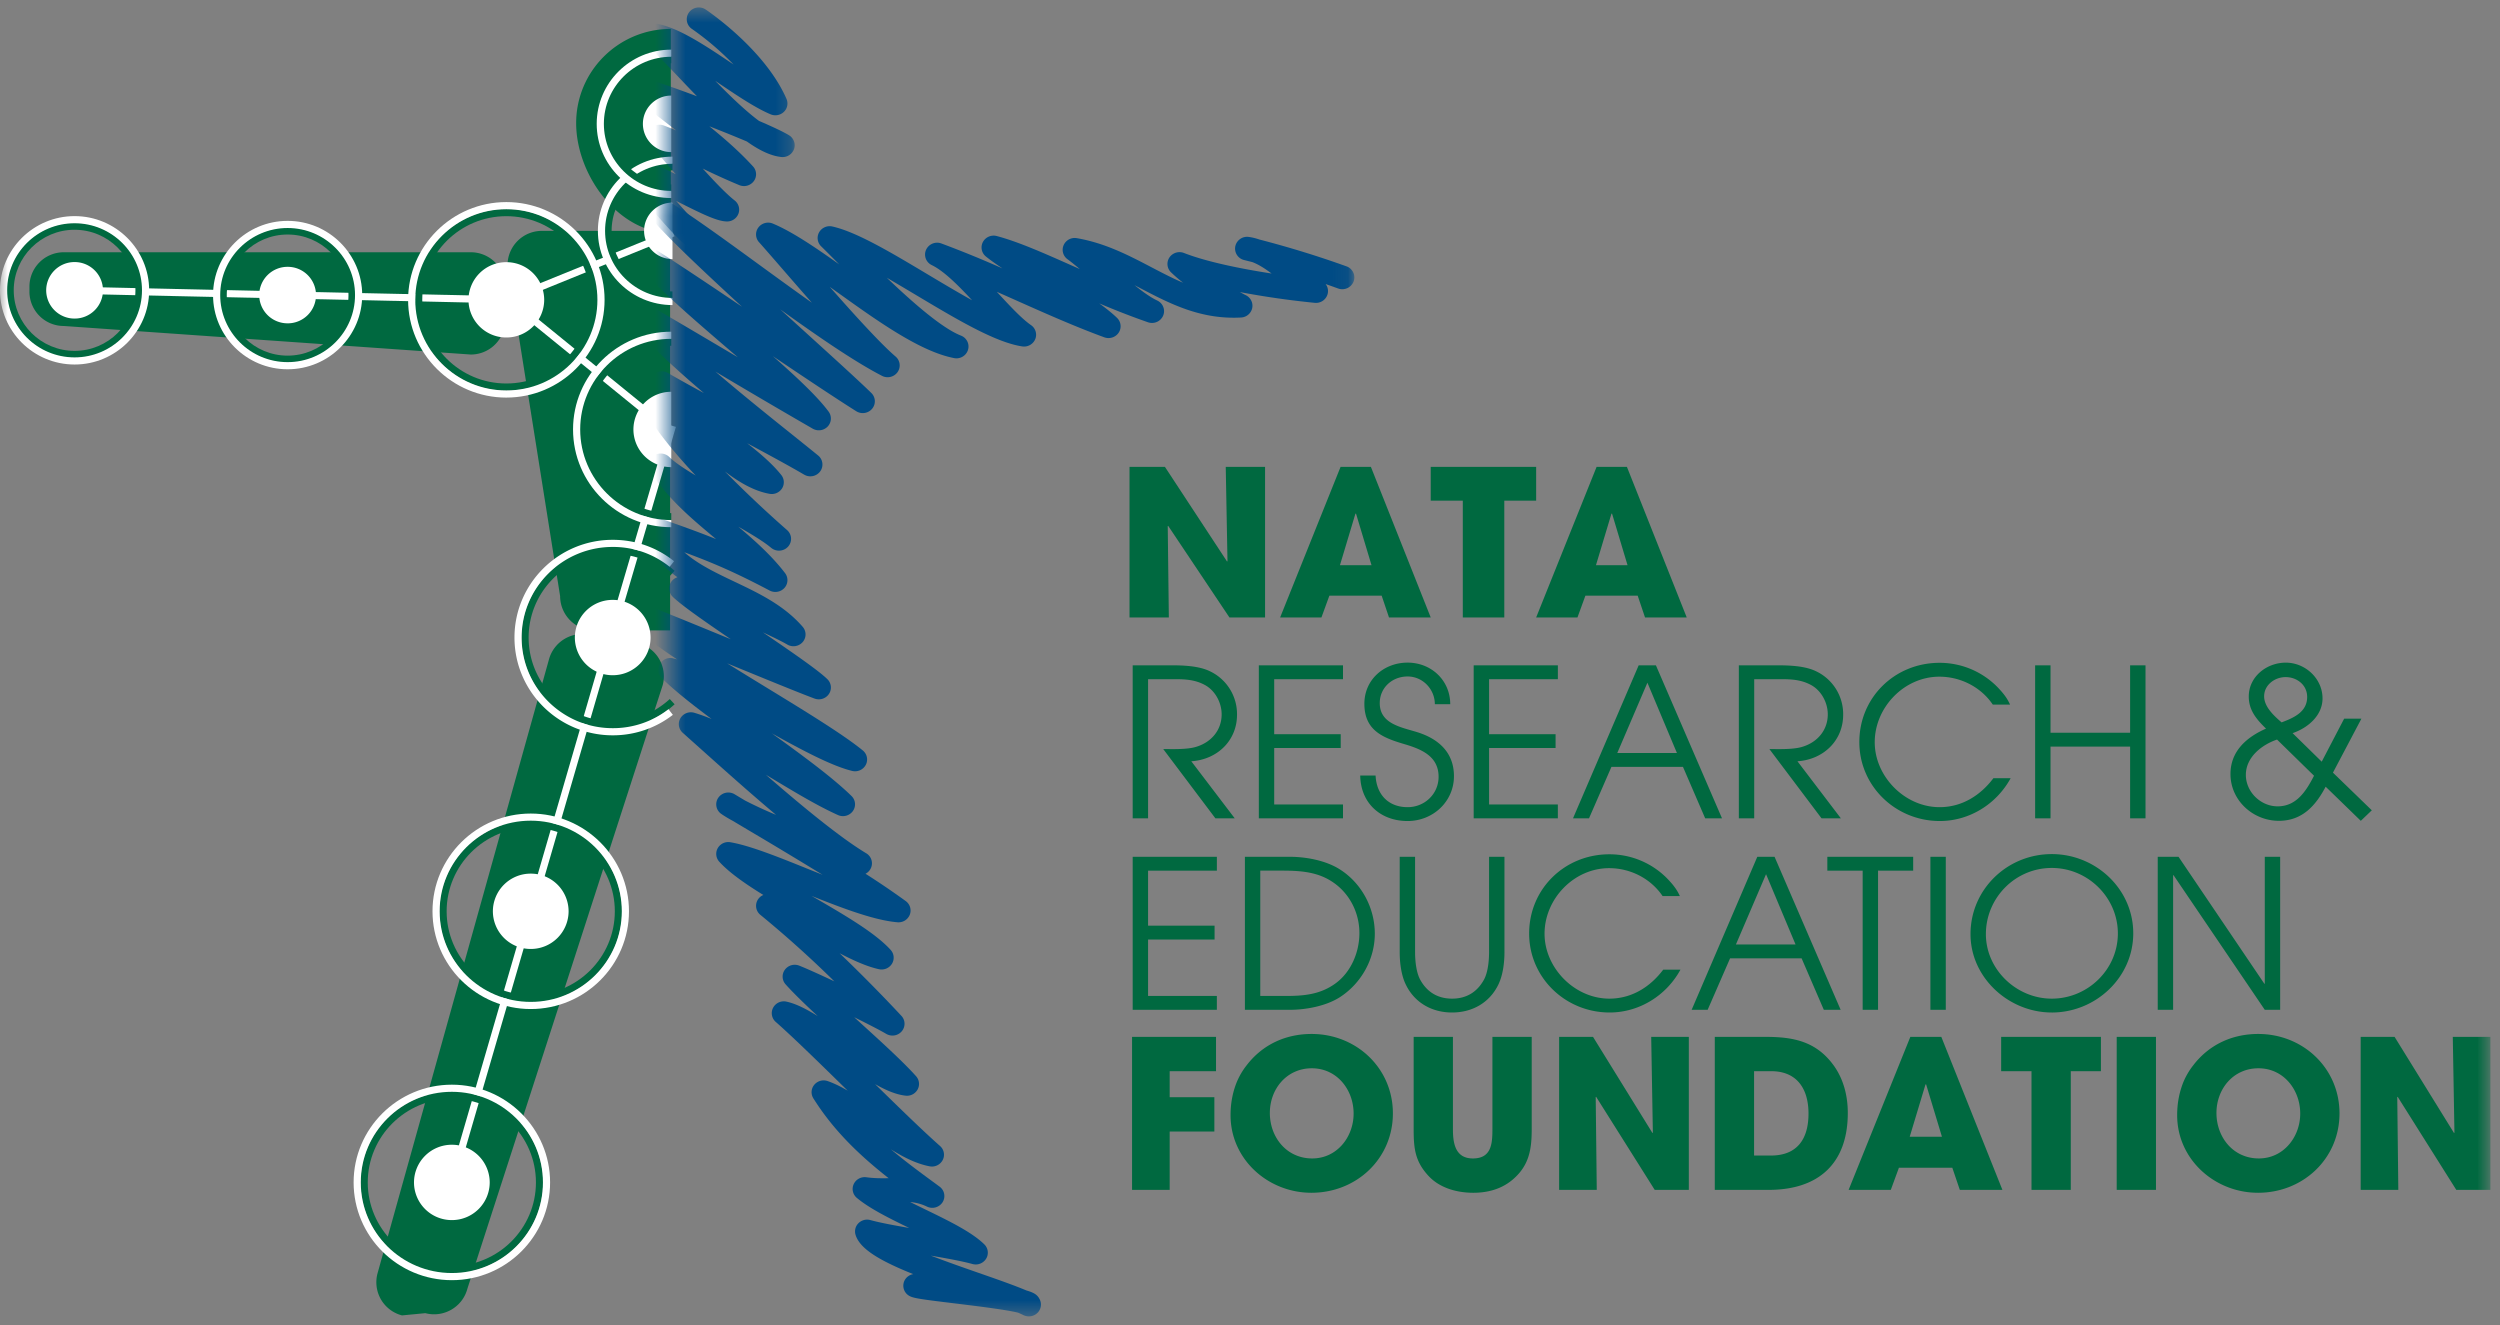 <?xml version="1.0" encoding="UTF-8"?> <svg xmlns="http://www.w3.org/2000/svg" xmlns:xlink="http://www.w3.org/1999/xlink" width="166" height="88" viewBox="0 0 166 88"><rect x="0" y="0" width="166" height="88" fill="#808080" stroke="none"/><defs><path id="a" d="M0 92h165.36V.09H0z"></path><path id="c" d="M.511.303H45.93v74.269H.51z"></path><path id="e" d="M.511.494h8.256V16.43H.511z"></path></defs><g fill="none" fill-rule="evenodd"><path fill="#006940" d="M81.635 41l-4.067-6.081-.03.013.073 6.068H75V31h2.351l4.125 6.284.029-.027L81.389 31H84v10zm8.405-6.892H90l-1.027 3.419h2.095l-1.027-3.419zM92.23 41l-.487-1.446H88.27L87.743 41H85l4.014-10h2.013L95 41h-2.77zm7.655-7.757V41H97.13v-7.757H95V31h7v2.243zm7.155.865H107l-1.027 3.419h2.095l-1.027-3.419zM109.23 41l-.487-1.446h-3.473L104.743 41H102l4.014-10h2.013L112 41h-2.77z"></path><g transform="translate(0 -3)"><path d="M79.102 53.548l2.885 3.79h-1.284l-3.464-4.6c.635 0 1.573.04 2.194-.151.994-.303 1.684-1.1 1.684-2.156 0-.77-.428-1.58-1.118-1.95-.635-.343-1.27-.384-1.987-.384h-1.78v9.24H75.21v-10.16h2.595c.773 0 1.793.04 2.511.384a3.146 3.146 0 0 1 1.822 2.897c0 1.73-1.325 2.98-3.036 3.09m4.484 3.789v-10.16h5.589v.92h-4.568v3.652h4.416v.92h-4.416v3.748h4.568v.92zm9.879.179c-1.807 0-3.119-1.194-3.146-3.02h1.02c.056 1.25.843 2.1 2.126 2.1 1.132 0 2.057-.879 2.057-2.018 0-1.374-1.16-1.84-2.278-2.17-1.45-.426-2.65-.92-2.65-2.677 0-1.607 1.298-2.733 2.871-2.733s2.83 1.18 2.83 2.76h-1.022c0-.988-.8-1.84-1.808-1.84-1.022 0-1.85.742-1.85 1.77 0 1.36 1.395 1.594 2.43 1.91 1.463.44 2.497 1.36 2.497 2.938 0 1.69-1.393 2.98-3.077 2.98m4.387-.179v-10.16h5.59v.92h-4.568v3.652h4.416v.92h-4.416v3.748h4.567v.92zm11.536-9.007l-2.001 4.668h3.96l-1.96-4.668zm3.836 9.007l-1.476-3.419H107l-1.49 3.42h-1.063l4.361-10.16h1.145l4.389 10.16h-1.118zm6.126-3.789l2.884 3.79h-1.284l-3.463-4.6c.635 0 1.573.04 2.193-.151.995-.303 1.684-1.1 1.684-2.156 0-.77-.427-1.58-1.117-1.95-.635-.343-1.27-.384-1.987-.384h-1.781v9.24h-1.02v-10.16h2.593c.773 0 1.794.04 2.512.384a3.146 3.146 0 0 1 1.822 2.897c0 1.73-1.325 2.98-3.036 3.09m9.452 3.968c-2.926 0-5.342-2.306-5.342-5.245 0-2.966 2.36-5.26 5.328-5.26 1.546 0 3.009.66 4.03 1.813.262.288.496.605.648.961h-1.145c-.787-1.166-2.14-1.853-3.547-1.853-2.346 0-4.292 2.046-4.292 4.352 0 2.28 2.001 4.312 4.306 4.312 1.476 0 2.704-.769 3.574-1.923h1.145c-.938 1.717-2.732 2.843-4.706 2.843m12.639-.179v-4.764h-5.285v4.764h-1.022v-10.16h1.022v4.476h5.285v-4.476h1.022v10.16zm10.32-9.377c-.717 0-1.421.521-1.421 1.276 0 .7.662 1.304 1.16 1.73.8-.302 1.697-.686 1.697-1.688 0-.797-.676-1.319-1.436-1.319zm-.565 4.146c-1.036.357-2.07 1.18-2.07 2.348 0 1.126.98 2.087 2.11 2.087 1.27 0 1.906-1.043 2.416-2.032l-2.456-2.403zm5.561 5.396l-2.332-2.265c-.663 1.263-1.56 2.265-3.105 2.265-1.725 0-3.215-1.359-3.215-3.103 0-1.524 1.062-2.444 2.359-3.02-.62-.605-1.145-1.209-1.145-2.13 0-1.318 1.187-2.25 2.456-2.25 1.297 0 2.442 1.057 2.442 2.375 0 1.14-.98 1.963-1.987 2.306l1.933 1.895 1.49-2.856h1.146l-1.89 3.584 2.58 2.5-.732.7zM75.21 70.051v-10.16h5.59v.92h-4.568v3.652h4.416v.92h-4.416v3.748h4.567v.92zm13.316-8.458c-1.008-.7-2.166-.783-3.367-.783h-1.477v8.321h1.698c1.2 0 2.276-.096 3.284-.823 1.049-.756 1.6-2.088 1.6-3.35 0-1.333-.634-2.61-1.738-3.365m.441 7.621c-.924.59-2.248.837-3.326.837h-2.98v-10.16h2.98c1.091 0 2.402.247 3.326.837 1.45.92 2.32 2.568 2.32 4.27 0 1.689-.898 3.296-2.32 4.216m10.543-.879c-.58 1.236-1.74 1.895-3.092 1.895s-2.512-.659-3.092-1.895c-.29-.617-.386-1.428-.386-2.115v-6.33h1.021v6.33c0 .55.07 1.346.345 1.84.455.824 1.173 1.25 2.112 1.25.938 0 1.656-.426 2.111-1.25.276-.494.345-1.29.345-1.84v-6.33h1.022v6.33c0 .687-.097 1.498-.387 2.115m7.368 1.895c-2.926 0-5.342-2.306-5.342-5.245 0-2.966 2.361-5.26 5.328-5.26 1.546 0 3.009.66 4.03 1.813.262.288.496.605.648.961h-1.145c-.787-1.166-2.14-1.853-3.548-1.853-2.345 0-4.29 2.046-4.29 4.352 0 2.28 2 4.312 4.305 4.312 1.476 0 2.705-.769 3.574-1.923h1.145c-.938 1.717-2.732 2.843-4.705 2.843m10.389-9.186l-2.001 4.669h3.96l-1.96-4.67zm3.836 9.007l-1.476-3.419h-4.748l-1.49 3.42h-1.063l4.361-10.162h1.145l4.389 10.161h-1.118zm3.6-9.241v9.241h-1.021v-9.24h-2.346v-.92h5.7v.92z" fill="#006940"></path><mask id="b" fill="#fff"><use xlink:href="#a"></use></mask><path fill="#006940" mask="url(#b)" d="M128.179 70.052h1.021V59.89h-1.021zm8.059-9.42c-2.429 0-4.375 1.99-4.375 4.394 0 2.348 2.029 4.284 4.375 4.284 2.387 0 4.388-1.936 4.388-4.325 0-2.39-1.987-4.353-4.388-4.353m0 9.598c-2.857 0-5.396-2.306-5.396-5.204 0-2.966 2.429-5.314 5.396-5.314 2.926 0 5.41 2.32 5.41 5.259 0 2.938-2.498 5.26-5.41 5.26m14.143-.18l-6.059-8.939h-.027v8.94h-1.022V59.89h1.38l5.7 8.431h.028v-8.43h1.022v10.16zm-72.714 4.075v1.73h2.967v2.28h-2.967v3.872h-2.498v-10.16h5.575v2.278zm9.439-.192c-1.67 0-2.788 1.374-2.788 2.966 0 1.62 1.117 3.021 2.815 3.021 1.643 0 2.747-1.428 2.747-2.98 0-1.579-1.104-3.007-2.774-3.007m-.028 8.266c-2.884 0-5.369-2.224-5.369-5.149 0-.755.124-1.469.4-2.17a4.76 4.76 0 0 1 .663-1.139c1.049-1.373 2.581-2.087 4.32-2.087 2.98 0 5.396 2.279 5.396 5.273 0 3.007-2.416 5.272-5.41 5.272m13.606-1.098c-.773.783-1.766 1.098-2.857 1.098-1.062 0-2.194-.302-2.94-1.084-.924-.975-1.02-1.84-1.02-3.131v-6.138h2.608v6.138c0 .92.152 1.936 1.325 1.936 1.229 0 1.297-.975 1.297-1.936v-6.138h2.609v6.138c0 1.208-.138 2.238-1.022 3.117m9.19.906l-3.891-6.18-.028.015.07 6.165h-2.499V71.847h2.25l3.947 6.385.027-.028-.11-6.357h2.498v10.161zm7.727-7.882h-1.13v5.602h1.117c1.78 0 2.497-1.139 2.497-2.786 0-1.621-.745-2.816-2.484-2.816m-.165 7.882h-3.574v-10.16h3.38c1.85 0 3.355.301 4.513 1.894.663.92.939 2.032.939 3.158 0 3.336-1.918 5.108-5.258 5.108m10.46-7.003h-.042l-1.048 3.474h2.139l-1.05-3.474zm2.236 7.003l-.498-1.47h-3.546l-.539 1.47h-2.801l4.099-10.161h2.056l4.057 10.16h-2.828zm7.368-7.882v7.882h-2.608v-7.882h-2.015v-2.279h6.624v2.28zm3.049 7.882h2.608V71.847h-2.608zm9.411-8.074c-1.67 0-2.787 1.374-2.787 2.966 0 1.62 1.117 3.021 2.815 3.021 1.643 0 2.747-1.428 2.747-2.98 0-1.579-1.104-3.007-2.774-3.007m-.028 8.266c-2.884 0-5.369-2.224-5.369-5.149 0-.755.125-1.469.4-2.17a4.76 4.76 0 0 1 .663-1.139c1.049-1.373 2.581-2.087 4.32-2.087 2.98 0 5.396 2.279 5.396 5.273 0 3.007-2.415 5.272-5.41 5.272m13.165-.192l-3.892-6.18-.028.015.07 6.165h-2.499V71.847H159l3.947 6.385.028-.028-.11-6.357h2.497v10.161zM44.494 18.33h-8.508a2.28 2.28 0 0 0-2.286 2.273l3.492 21.983a2.28 2.28 0 0 0 2.286 2.274h5.016M28.243 90.194c1.22.32 2.47-.407 2.791-1.622l12.972-40.089a2.272 2.272 0 0 0-1.629-2.777l-3.137-.53a2.288 2.288 0 0 0-2.792 1.621L25.064 87.565a2.273 2.273 0 0 0 1.629 2.778l1.55-.149z"></path><path d="M44.542 4.921c-3.47 0-6.285 2.8-6.285 6.254 0 3.454 2.814 7.296 6.285 7.296m-13.286 8.07a2.28 2.28 0 0 0 2.286-2.274v-2.243a2.28 2.28 0 0 0-2.286-2.274H4.241a2.28 2.28 0 0 0-2.286 2.274v.348a2.28 2.28 0 0 0 2.286 2.274l27.015 1.895z" fill="#006940" mask="url(#b)"></path><path fill="#FFF" mask="url(#b)" d="M30.232 81.579l-.458-.132 5.238-18.003 5.285-18.176 4.127-14.056.457.133L40.754 45.4 35.47 63.576zm3.592-58.432l-28.877-.633.01-.473 14.146.315 14.632.315 10.876-4.419.18.438z"></path><path d="M44.653 22.824c-2.491 0-4.518-2.016-4.518-4.495 0-2.478 2.027-4.495 4.518-4.495v.474c-2.23 0-4.042 1.804-4.042 4.021 0 2.218 1.813 4.021 4.042 4.021v.474z" fill="#006940" mask="url(#b)"></path><path d="M44.653 23.257c-2.731 0-4.953-2.21-4.953-4.928 0-2.716 2.222-4.927 4.953-4.927v.474c-2.469 0-4.476 1.998-4.476 4.453 0 2.456 2.007 4.454 4.476 4.454v.474z" fill="#FFF" mask="url(#b)"></path><path d="M44.653 16.453c-1.041 0-1.886.84-1.886 1.876a1.88 1.88 0 0 0 1.886 1.876" fill="#FFF" mask="url(#b)"></path><path d="M44.573 15.717c-2.49 0-4.517-2.016-4.517-4.495 0-2.478 2.026-4.494 4.517-4.494v.474c-2.228 0-4.041 1.804-4.041 4.02 0 2.218 1.813 4.022 4.041 4.022v.473z" fill="#006940" mask="url(#b)"></path><path d="M44.573 16.15c-2.73 0-4.952-2.21-4.952-4.927 0-2.717 2.221-4.927 4.952-4.927v.473c-2.468 0-4.476 1.998-4.476 4.454 0 2.455 2.008 4.453 4.476 4.453v.474z" fill="#FFF" mask="url(#b)"></path><path d="M44.573 9.346c-1.04 0-1.885.84-1.885 1.876a1.88 1.88 0 0 0 1.885 1.877" fill="#FFF" mask="url(#b)"></path><path d="M19.098 18.572c-2.228 0-4.041 1.804-4.041 4.021 0 2.217 1.813 4.021 4.04 4.021 2.23 0 4.042-1.804 4.042-4.02 0-2.218-1.813-4.022-4.041-4.022m0 8.516c-2.491 0-4.518-2.017-4.518-4.495 0-2.479 2.027-4.495 4.518-4.495 2.49 0 4.517 2.016 4.517 4.495 0 2.478-2.027 4.495-4.517 4.495" fill="#006940" mask="url(#b)"></path><path d="M19.098 18.14c-2.469 0-4.476 1.998-4.476 4.453 0 2.456 2.007 4.453 4.476 4.453 2.468 0 4.476-1.997 4.476-4.453 0-2.455-2.008-4.453-4.476-4.453m0 9.38c-2.731 0-4.952-2.21-4.952-4.927 0-2.717 2.221-4.927 4.952-4.927 2.73 0 4.952 2.21 4.952 4.927 0 2.717-2.222 4.927-4.952 4.927" fill="#FFF" mask="url(#b)"></path><path d="M19.098 24.47a1.88 1.88 0 0 0 1.886-1.877 1.88 1.88 0 0 0-1.886-1.876 1.88 1.88 0 0 0-1.886 1.876 1.88 1.88 0 0 0 1.886 1.876" fill="#FFF" mask="url(#b)"></path><path d="M4.952 18.256c-2.228 0-4.04 1.804-4.04 4.02 0 2.218 1.812 4.022 4.04 4.022 2.228 0 4.041-1.804 4.041-4.021 0-2.217-1.813-4.02-4.04-4.02m0 8.515c-2.492 0-4.518-2.017-4.518-4.495s2.026-4.494 4.517-4.494c2.491 0 4.517 2.016 4.517 4.494 0 2.478-2.026 4.495-4.517 4.495" fill="#006940" mask="url(#b)"></path><path d="M4.952 17.824c-2.468 0-4.476 1.997-4.476 4.453 0 2.455 2.008 4.454 4.476 4.454 2.469 0 4.476-1.999 4.476-4.454 0-2.456-2.007-4.453-4.476-4.453m0 9.38c-2.73 0-4.952-2.21-4.952-4.927 0-2.717 2.222-4.927 4.952-4.927s4.952 2.21 4.952 4.927c0 2.717-2.221 4.927-4.952 4.927" fill="#FFF" mask="url(#b)"></path><path d="M4.952 24.153a1.88 1.88 0 0 0 1.886-1.876 1.88 1.88 0 0 0-1.886-1.876 1.88 1.88 0 0 0-1.885 1.876 1.88 1.88 0 0 0 1.885 1.876" fill="#FFF" mask="url(#b)"></path><path d="M40.684 51.363c-3.34 0-6.06-2.704-6.06-6.03 0-3.324 2.72-6.028 6.06-6.028 1.529 0 2.989.568 4.11 1.599l-.322.348a5.581 5.581 0 0 0-3.788-1.474c-3.079 0-5.583 2.493-5.583 5.556 0 3.064 2.504 5.556 5.583 5.556a5.581 5.581 0 0 0 3.788-1.474l.323.348a6.06 6.06 0 0 1-4.11 1.6" fill="#006940" mask="url(#b)"></path><path d="M40.684 51.825c-3.597 0-6.523-2.912-6.523-6.491 0-3.579 2.926-6.49 6.523-6.49 1.5 0 2.909.491 4.076 1.421l-.298.37a5.998 5.998 0 0 0-3.778-1.318c-3.334 0-6.047 2.7-6.047 6.017s2.713 6.017 6.047 6.017a6.008 6.008 0 0 0 3.703-1.26l.291.375a6.485 6.485 0 0 1-3.994 1.359" fill="#FFF" mask="url(#b)"></path><path d="M40.684 47.835c1.39 0 2.514-1.12 2.514-2.5a2.508 2.508 0 0 0-2.514-2.503 2.508 2.508 0 0 0-2.514 2.502 2.508 2.508 0 0 0 2.514 2.501" fill="#FFF" mask="url(#b)"></path><path d="M35.24 57.954c-3.078 0-5.583 2.492-5.583 5.556 0 3.063 2.505 5.555 5.584 5.555 3.079 0 5.583-2.492 5.583-5.555 0-3.064-2.504-5.556-5.583-5.556m0 11.585c-3.341 0-6.06-2.705-6.06-6.03 0-3.324 2.719-6.028 6.06-6.028 3.341 0 6.06 2.704 6.06 6.029 0 3.324-2.719 6.029-6.06 6.029" fill="#006940" mask="url(#b)"></path><path d="M35.24 57.493c-3.334 0-6.047 2.699-6.047 6.017 0 3.317 2.713 6.016 6.048 6.016 3.334 0 6.047-2.699 6.047-6.016 0-3.318-2.713-6.017-6.047-6.017m0 12.507c-3.597 0-6.523-2.911-6.523-6.49s2.926-6.49 6.523-6.49c3.597 0 6.523 2.911 6.523 6.49S38.838 70 35.241 70" fill="#FFF" mask="url(#b)"></path><path d="M35.24 66.011a2.508 2.508 0 0 0 2.515-2.501 2.507 2.507 0 0 0-2.514-2.501 2.507 2.507 0 0 0-2.514 2.501 2.508 2.508 0 0 0 2.514 2.501" fill="#FFF" mask="url(#b)"></path><path d="M30.003 75.958c-3.08 0-5.584 2.492-5.584 5.555 0 3.063 2.505 5.555 5.584 5.555 3.079 0 5.583-2.492 5.583-5.555 0-3.063-2.504-5.555-5.583-5.555m0 11.584c-3.341 0-6.06-2.705-6.06-6.03 0-3.323 2.719-6.028 6.06-6.028 3.34 0 6.06 2.705 6.06 6.029s-2.72 6.029-6.06 6.029" fill="#006940" mask="url(#b)"></path><path d="M30.003 75.496c-3.335 0-6.047 2.699-6.047 6.017 0 3.318 2.712 6.016 6.047 6.016 3.334 0 6.048-2.698 6.048-6.016s-2.714-6.017-6.048-6.017m0 12.507c-3.597 0-6.523-2.91-6.523-6.49 0-3.579 2.926-6.49 6.523-6.49 3.597 0 6.523 2.911 6.523 6.49 0 3.58-2.926 6.49-6.523 6.49" fill="#FFF" mask="url(#b)"></path><path d="M30.003 84.014a2.508 2.508 0 0 0 2.514-2.5 2.508 2.508 0 0 0-2.514-2.503 2.508 2.508 0 0 0-2.514 2.502 2.508 2.508 0 0 0 2.514 2.501m14.015-52.473L33.63 23.092l.302-.366 10.389 8.449z" fill="#FFF" mask="url(#b)"></path><path d="M33.621 17.354c-3.079 0-5.583 2.491-5.583 5.555 0 3.063 2.504 5.555 5.583 5.555s5.584-2.492 5.584-5.555c0-3.064-2.505-5.555-5.584-5.555m0 11.584c-3.341 0-6.06-2.705-6.06-6.03 0-3.324 2.719-6.028 6.06-6.028 3.341 0 6.06 2.704 6.06 6.029 0 3.324-2.719 6.03-6.06 6.03" fill="#006940" mask="url(#b)"></path><path d="M33.621 16.892c-3.334 0-6.047 2.699-6.047 6.017 0 3.317 2.713 6.017 6.047 6.017 3.335 0 6.047-2.7 6.047-6.017 0-3.318-2.712-6.017-6.047-6.017m0 12.508c-3.597 0-6.523-2.912-6.523-6.49 0-3.58 2.926-6.492 6.523-6.492 3.597 0 6.523 2.912 6.523 6.491 0 3.579-2.926 6.49-6.523 6.49" fill="#FFF" mask="url(#b)"></path><path d="M33.621 25.41a2.508 2.508 0 0 0 2.514-2.5 2.508 2.508 0 0 0-2.514-2.502 2.508 2.508 0 0 0-2.514 2.501 2.508 2.508 0 0 0 2.514 2.501" fill="#FFF" mask="url(#b)"></path><path d="M44.573 37.544c-3.34 0-6.06-2.704-6.06-6.028 0-3.325 2.72-6.03 6.06-6.03v.474c-3.079 0-5.583 2.492-5.583 5.556 0 3.063 2.504 5.555 5.583 5.555v.473z" fill="#006940" mask="url(#b)"></path><path d="M44.573 38.006c-3.597 0-6.523-2.911-6.523-6.49 0-3.58 2.926-6.491 6.523-6.491v.474c-3.334 0-6.048 2.7-6.048 6.016 0 3.318 2.714 6.018 6.048 6.018v.473z" fill="#FFF" mask="url(#b)"></path><path d="M44.573 29.014a2.508 2.508 0 0 0-2.514 2.502 2.508 2.508 0 0 0 2.514 2.502" fill="#FFF" mask="url(#b)"></path></g><g transform="translate(44 12.836)"><mask id="d" fill="#fff"><use xlink:href="#c"></use></mask><path d="M24.317 74.572a.815.815 0 0 1-.358-.083 8.01 8.01 0 0 0-.358-.163c-.812-.204-3.008-.47-4.257-.622-2.116-.258-2.639-.332-2.92-.469a.775.775 0 0 1-.36-1.05.804.804 0 0 1 .572-.42c-2.215-.89-3.554-1.675-3.83-2.619a.77.77 0 0 1 .204-.77.814.814 0 0 1 .787-.198c.61.17 1.562.348 2.574.523-1.373-.666-2.65-1.304-3.476-1.996a.772.772 0 0 1-.208-.918.805.805 0 0 1 .843-.452c.506.07.999.07 1.477.062-1.838-1.446-3.602-3.082-4.999-5.3a.77.77 0 0 1 .06-.904.812.812 0 0 1 .892-.244c.44.153.884.375 1.328.637-1.785-1.75-3.615-3.543-4.778-4.566a.772.772 0 0 1-.176-.941.807.807 0 0 1 .886-.407c.631.137 1.332.494 2.077.962-.84-.78-1.601-1.515-2.133-2.109a.77.77 0 0 1-.05-.968.812.812 0 0 1 .951-.276c.46.18 1.345.58 2.335 1.044a72.552 72.552 0 0 0-4.91-4.414.772.772 0 0 1-.205-.947.795.795 0 0 1 .4-.374c-1.226-.757-2.273-1.49-2.925-2.208a.77.77 0 0 1-.1-.903.807.807 0 0 1 .839-.39c1.316.228 3.172.976 5.138 1.768l.982.394a347.07 347.07 0 0 0-4.73-2.849c-.43-.256-.843-.5-1.23-.733a7.806 7.806 0 0 1-.766-.461.772.772 0 0 1-.201-1.07.812.812 0 0 1 1.087-.234l.698.418a27.84 27.84 0 0 0 2.053.95c-1.807-1.52-3.625-3.15-5.08-4.452l-1.115-.997a.771.771 0 0 1-.157-.967.81.81 0 0 1 .933-.361c.372.112.753.25 1.14.41-1.29-.96-2.468-1.892-3.306-2.71a.77.77 0 0 1-.13-.94.808.808 0 0 1 .891-.375c.082.02.165.043.25.068-1.344-.899-2.479-1.734-3.2-2.44a.77.77 0 0 1-.108-.977.811.811 0 0 1 .956-.31c.96.352 3.358 1.336 5.919 2.387-1.75-1.195-3.292-2.268-3.857-2.82a.772.772 0 0 1-.146-.912.799.799 0 0 1 .458-.384c-.998-.724-1.857-1.643-2.41-2.955a.77.77 0 0 1 .162-.839c.218-.223.55-.3.849-.197 1.566.547 2.777.976 3.967 1.459a13.19 13.19 0 0 0-.105-.088c-1.543-1.293-3.139-2.63-4.252-4.4a.772.772 0 0 1 .185-1.025.815.815 0 0 1 1.064.06c.364.357.998.78 1.754 1.23-1.3-1.385-2.494-2.82-3.254-4.094A.77.77 0 0 1-1 13.764a.805.805 0 0 1 .568-.297 6.017 6.017 0 0 1-.315-.46.771.771 0 0 1 .12-.958.816.816 0 0 1 .98-.118c.635.373 1.469.835 2.387 1.333C.671 11.5-1.262 9.716-2.294 8.372a.77.77 0 0 1 .043-.99.815.815 0 0 1 1.002-.156C.2 8.052 2.528 9.43 4.778 10.76l.212.125-.826-.71C1.998 8.312-.24 6.387-1.543 4.882a.77.77 0 0 1 .01-1.022.815.815 0 0 1 1.035-.143c1.408.885 3.55 2.32 5.768 3.813C2.67 5.143.198 2.81-.83 1.584A.77.77 0 0 1-.81.569.815.815 0 0 1 .215.422c1.643 1.004 3.857 2.616 6.2 4.323 1.167.85 2.35 1.71 3.493 2.519-.66-.75-1.306-1.493-1.89-2.166-.65-.75-1.212-1.397-1.617-1.85a.77.77 0 0 1-.046-.977.813.813 0 0 1 .965-.26c1.278.536 2.789 1.561 4.402 2.706l-.267-.268c-.36-.362-.676-.68-.93-.928a.77.77 0 0 1-.134-.934.807.807 0 0 1 .882-.383c1.616.364 3.916 1.738 6.35 3.193.986.588 1.985 1.186 2.924 1.704-.926-.994-1.86-1.936-2.68-2.336a.776.776 0 0 1-.376-1.015.808.808 0 0 1 1.016-.42 71.451 71.451 0 0 1 4.055 1.656c-.445-.299-.82-.565-1.098-.79a.773.773 0 0 1-.198-.965.81.81 0 0 1 .923-.393c1.43.381 3.095 1.12 5.023 1.977l.483.214c-.288-.245-.56-.467-.812-.651a.772.772 0 0 1-.256-.94.805.805 0 0 1 .875-.46c1.888.327 3.442 1.14 4.945 1.926.708.37 1.4.733 2.11 1.034a10.16 10.16 0 0 1-.803-.694.77.77 0 0 1-.103-.985.813.813 0 0 1 .967-.296c1.513.591 3.796 1.052 5.816 1.363-.43-.321-.86-.602-1.284-.76l-.535-.134a.784.784 0 0 1-.592-.91.8.8 0 0 1 .9-.625c.24.033.474.093.701.171a66.156 66.156 0 0 1 5.784 1.782.778.778 0 0 1 .47 1.01.808.808 0 0 1-1.032.458 44.057 44.057 0 0 0-.825-.293.767.767 0 0 1 .127.685.801.801 0 0 1-.85.562 57.132 57.132 0 0 1-4.969-.714c.145.08.277.15.39.206.326.158.5.511.427.86a.796.796 0 0 1-.74.623c-2.689.146-4.735-.925-6.715-1.961l-.358-.187c.54.437 1.062.81 1.507 1.02.384.18.556.621.392 1.006a.808.808 0 0 1-1.007.438 51.294 51.294 0 0 1-3.237-1.256c.481.35.89.678 1.185.967a.77.77 0 0 1 .108.978c-.204.31-.603.439-.956.31-1.95-.716-3.879-1.574-5.744-2.404-.46-.206-.925-.412-1.39-.617l.021.024c.822.891 1.598 1.733 2.25 2.189a.773.773 0 0 1 .277.932.805.805 0 0 1-.864.48c-1.794-.27-4.365-1.807-7.087-3.433-.637-.38-1.279-.763-1.903-1.125 1.714 1.64 3.668 3.35 4.92 3.839.385.15.589.562.47.95a.802.802 0 0 1-.924.545c-2.258-.441-5.03-2.424-7.71-4.342l-.548-.391c1.618 1.84 3.372 3.772 4.374 4.63a.772.772 0 0 1 .132 1.033.812.812 0 0 1-1.035.248c-1.847-.956-4.259-2.619-6.755-4.414.612.558 1.219 1.108 1.8 1.637 1.832 1.663 3.413 3.1 4.246 3.913a.77.77 0 0 1 .057 1.046.814.814 0 0 1-1.058.167c-1.357-.853-3.4-2.218-5.534-3.654 1.592 1.4 2.955 2.678 3.698 3.678.223.3.2.71-.053.986a.816.816 0 0 1-.998.151 535.08 535.08 0 0 1-6.458-3.789c1.767 1.516 3.68 3.05 5.215 4.278.6.482 1.143.917 1.598 1.288a.772.772 0 0 1 .14 1.056.814.814 0 0 1-1.065.218c-.946-.555-2.336-1.31-3.785-2.087.891.698 1.691 1.388 2.264 2.109a.77.77 0 0 1 .054.887.811.811 0 0 1-.83.364c-1.04-.184-2.018-.767-2.962-1.482a79.467 79.467 0 0 0 4.124 3.89.771.771 0 0 1 .065 1.1.815.815 0 0 1-1.123.077c-.482-.404-1.283-.893-2.177-1.402 1.104.934 2.207 1.916 3.099 3.079a.769.769 0 0 1-.034.981.815.815 0 0 1-.987.179c-2.22-1.169-3.67-1.805-5.67-2.544.926.811 2.107 1.372 3.33 1.953 1.617.769 3.29 1.563 4.534 3a.77.77 0 0 1-.001 1.013.815.815 0 0 1-1.024.164c-.318-.187-.904-.478-1.612-.806 1.917 1.307 3.666 2.51 4.275 3.105a.771.771 0 0 1 .107.979.812.812 0 0 1-.955.31c-.945-.348-3.287-1.307-5.805-2.34.893.557 1.809 1.117 2.692 1.657 2.575 1.575 5.007 3.063 6.312 4.125.287.234.37.631.201.957a.807.807 0 0 1-.909.404c-1.337-.326-3.25-1.339-5.33-2.495 2.02 1.456 4.035 2.933 5.29 4.16a.77.77 0 0 1 .09 1.001.81.81 0 0 1-.993.263c-1.338-.603-2.811-1.49-4.236-2.346l-.547-.328c2.336 2.03 4.91 4.16 6.661 5.213a.772.772 0 0 1 .27 1.067.789.789 0 0 1-.315.293 54.843 54.843 0 0 1 2.671 1.814c.286.21.396.579.269.906a.803.803 0 0 1-.817.502c-1.503-.123-3.598-.91-5.709-1.753 2.168 1.255 4.213 2.44 5.253 3.585a.768.768 0 0 1 .092.917.81.81 0 0 1-.864.368c-.8-.174-1.698-.582-2.614-1.06a106.345 106.345 0 0 1 4.099 4.153.77.77 0 0 1 .03 1.025.813.813 0 0 1-1.033.176c-.423-.248-1.224-.66-2.128-1.107l.32.293c1.434 1.303 2.918 2.652 3.786 3.622a.77.77 0 0 1 .107.879.807.807 0 0 1-.799.416c-.622-.068-1.304-.355-2.027-.767 1.631 1.599 3.248 3.172 4.31 4.106a.77.77 0 0 1 .18.933.806.806 0 0 1-.874.418c-.874-.17-1.729-.6-2.567-1.13.994.839 2.034 1.6 3.059 2.351l.171.126a.773.773 0 0 1 .202 1.039.813.813 0 0 1-1.04.288 3.174 3.174 0 0 0-1.112-.301c.303.15.612.3.92.45 1.622.786 3.156 1.53 4.001 2.357a.77.77 0 0 1 .125.952.812.812 0 0 1-.911.355c-.649-.18-1.68-.37-2.761-.556 1.029.397 2.15.789 3.176 1.147 1.248.435 2.359.823 3.171 1.167.583.164.75.335.878.586a.77.77 0 0 1-.15.904.81.81 0 0 1-.567.23" fill="#004B85" mask="url(#d)"></path></g><g transform="translate(44)"><mask id="f" fill="#fff"><use xlink:href="#e"></use></mask><path d="M2.034 16.43a.809.809 0 0 1-.357-.083c-.148-.072-.493-.24-2.279-2.31-1.852-2.148-1.852-2.336-1.852-2.621 0-.433.359-.783.802-.783.533 0 1.306.332 2.52.933A81.638 81.638 0 0 1-.836 9.555a.77.77 0 0 1-.02-.952.811.811 0 0 1 .934-.269c.28.105.55.213.815.323l-.715-.553c-.615-.475-1.25-.965-1.904-1.488a.772.772 0 0 1-.203-.97.808.808 0 0 1 .93-.39c.605.17 1.863.608 3.277 1.136-.365-.375-.741-.767-1.126-1.173C.219 4.238-.662 3.31-1.157 2.965a.773.773 0 0 1-.282-.917.806.806 0 0 1 .837-.499c1.486.161 3.407 1.454 5.265 2.704l.045.03A18.687 18.687 0 0 0 1.95 1.925.772.772 0 0 1 1.741.836.814.814 0 0 1 2.855.631c.16.107 3.935 2.655 5.367 5.934a.768.768 0 0 1-.17.861.815.815 0 0 1-.883.165c-.984-.412-2.165-1.205-3.415-2.047l-.262-.176c.942.965 1.982 1.973 2.904 2.66.888.38 1.613.72 1.994.953a.775.775 0 0 1 .333.922.804.804 0 0 1-.844.522c-.706-.076-1.466-.444-2.286-1.03A96.709 96.709 0 0 0 3.1 8.386c1.049.849 2.031 1.712 2.9 2.664a.769.769 0 0 1 .054.976.813.813 0 0 1-.961.269 44.271 44.271 0 0 1-2.43-1.101c.801.888 1.591 1.706 2.117 2.116a.773.773 0 0 1 .255.871.801.801 0 0 1-.756.524c-.645 0-1.636-.484-3.333-1.34l-.052-.026c.665.759 1.308 1.455 1.542 1.628a.774.774 0 0 1 .316 1.029.802.802 0 0 1-.718.433" fill="#004B85" mask="url(#f)"></path></g></g></svg> 